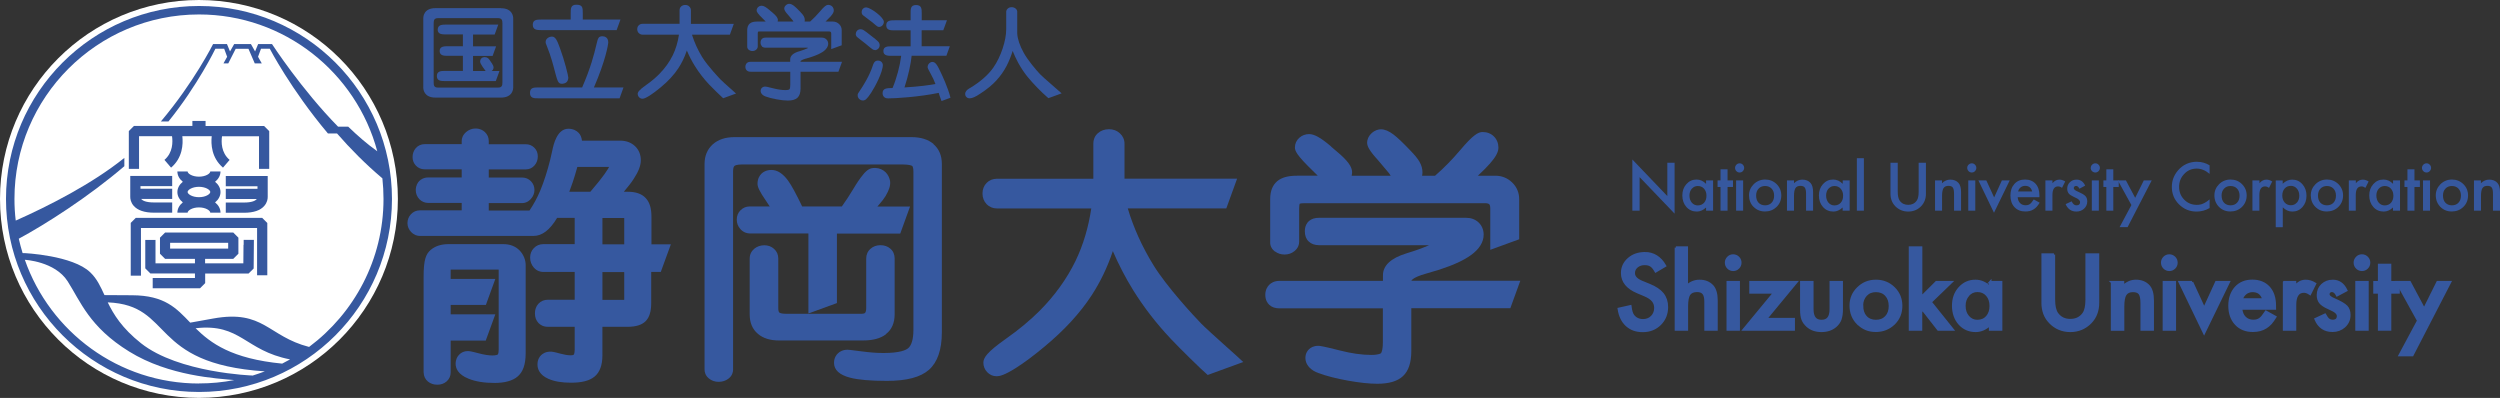 <?xml version="1.0" encoding="UTF-8"?><svg id="_レイヤー_2" xmlns="http://www.w3.org/2000/svg" viewBox="0 0 313.03 49.83"><rect x="0" y="0" width="313.03" height="49.83" fill="#333333" stroke="none"/><defs><style>.cls-1{fill:#fff;}.cls-2,.cls-3{fill:#36589f;}.cls-3{stroke:#36589f;stroke-width:.32px;}</style></defs><g id="logo_nuc"><g><path class="cls-1" d="m0,24.91C0,11.15,11.15,0,24.91,0s24.91,11.15,24.91,24.91-11.15,24.91-24.91,24.91S0,38.67,0,24.91Z"/><g><path class="cls-2" d="m25.74,15.77v-.63h-1.65v.63h-7.32s-.64.64-.64.64v4.73h1.28v-4.09c.38,0,2.04,0,4.13,0,.1.7.13,2.05-.95,2.97l.83.97c1.45-1.23,1.52-2.94,1.41-3.94,1.19,0,2.46,0,3.68,0-.11,1-.03,2.71,1.41,3.94l.83-.97c-1.08-.91-1.05-2.27-.95-2.96,2.32,0,4.22,0,4.63,0v4.08h1.28v-4.72l-.64-.64h-7.32Z"/><path class="cls-2" d="m21.56,23.31v-1.28h-5.25v2.54s0,.05,0,.09c0,.24.06.68.42,1.1.49.57,1.35.87,2.55.87h2.28v-1.28h-2.28c-1.04,0-1.43-.25-1.57-.4-.01-.01-.02-.02-.03-.04h3.88v-1.28h-3.97v-.32h3.97Z"/><path class="cls-2" d="m17.01,27.27l-.64.64v6.61h1.28v-5.97h14.54v5.92h1.28v-6.55l-.64-.64h-15.82Z"/><path class="cls-2" d="m21.3,31.13v-.73h7.27v.73h-7.27Zm9.19-.48s-.01,1.54-.02,2.32h-4.79v-.56h3.53l.64-.64v-2.01l-.64-.64h-8.54l-.64.64v2.01l.64.64h3.74v.56h-4.94v-2.93h-1.28v3.56l.64.64h5.58v.57h-5.29v1.28h5.93l.64-.64v-1.2h5.43l.64-.63.03-3.59h-1.28s0,.63,0,.63"/><path class="cls-2" d="m24.91,23.39c.85,0,1.42.39,1.42.65s-.57.65-1.42.65-1.42-.39-1.42-.65.57-.65,1.42-.65Zm-2.7,3.24h1.28c0-.26.57-.66,1.42-.66s1.42.39,1.42.66h1.28c0-.5-.26-.95-.68-1.29.42-.34.68-.79.68-1.29s-.26-.95-.68-1.29c.42-.34.68-.79.68-1.29h-1.28c0,.26-.57.65-1.42.65s-1.42-.39-1.42-.65h-1.28c0,.5.26.95.68,1.29-.42.34-.68.79-.68,1.29s.26.95.68,1.29c-.42.34-.68.79-.68,1.29"/><path class="cls-2" d="m33.52,22.04h-5.25v1.28h3.97v.32h-3.97v1.28h3.88s-.01.02-.03.04c-.14.15-.53.4-1.57.4h-2.28v1.28h2.28c1.2,0,2.06-.29,2.55-.87.36-.42.42-.86.42-1.1,0-.04,0-.06,0-.09v-2.54Z"/><path class="cls-2" d="m38.7,43.44c-5.16-1.33-5.66-4.7-11.99-3.56l-2.89.52c-1.75-1.82-3.19-3.41-7.28-3.43l-3.46-.02c-.5-1.08-.93-2.04-1.78-2.85-2.18-2.11-8.19-2.43-8.47-2.41-.18-.59-.34-1.19-.48-1.8,3.29-1.77,8.69-5.2,13.22-9.08v-1.04c-4.04,3.26-9.51,6.03-13.6,7.85-.11-.89-.16-1.8-.16-2.72C1.81,12.17,12.18,1.81,24.92,1.81c10.68,0,19.68,7.28,22.32,17.13-1.24-.88-2.46-1.94-3.64-3.08h-1.27c-4.58-4.66-8.27-10.34-8.27-10.34h-1.74l-.38.92-.52-.92h-2.1l-.52.92-.38-.92h-1.74s-2.39,4.78-6.54,9.69h.95c3.69-4.56,5.88-9.11,5.88-9.11h1.1l.37,1.01-.46.83h.6l.93-1.83h1.6l.79,1.83h.88l-.47-.83.37-1.01h1.1s2.62,5.07,7.28,10.61h1.14c1.66,1.91,3.57,3.84,5.68,5.62.09.85.14,1.71.14,2.58,0,7.58-3.67,14.31-9.32,18.53Zm-3.37,2.09c-6.35-.62-8.94-2.56-10.84-4.43,5.67-.65,6.16,2.8,11.83,3.9-.32.18-.65.36-.99.53m-3.72,1.49s-9.24-.31-13.95-4.04c-2.4-1.9-3.44-3.62-4.17-5.12,8.31.34,5.07,7.68,19.67,8.64-.51.19-1.02.37-1.54.53m-6.7.99c-10.07,0-18.66-6.48-21.81-15.49,0,0,3.76.19,5.36,2.69,1.6,2.5,2.71,5.72,7.71,8.8,5,3.09,11.07,3.37,13.15,3.57-1.43.28-2.9.42-4.41.42M24.92.75C11.59.75.75,11.59.75,24.91s10.84,24.17,24.17,24.17,24.16-10.84,24.16-24.17S38.24.75,24.92.75"/></g></g><g><g><path class="cls-2" d="m176.74,35.17v-.07s.24-.39,1.72-.81c0,0,1.75-.52,1.75-.52,1.76-.57,3.07-1.17,3.99-1.84,1.04-.76,1.57-1.62,1.57-2.55,0-.62-.23-1.15-.65-1.54-.41-.38-.94-.57-1.56-.57h-18.4c-.54,0-.96.14-1.28.42-.23.21-.5.6-.5,1.27,0,.54.16.97.49,1.28.31.3.75.46,1.29.46h13.78c-.81.35-1.71.69-2.71.98-.02,0-.12.04-.12.04-1.95.6-2.95,1.52-2.95,2.75v.7h-12.96c-.65,0-1.05.26-1.28.49-.22.22-.49.62-.49,1.26s.27,1.04.5,1.25c.31.29.74.44,1.26.44h12.96v4.22c0,1.15-.23,1.38-.23,1.39-.02.02-.26.22-1.22.22-1.15,0-2.47-.18-3.9-.55-2.16-.55-2.55-.59-2.75-.59-.57,0-.93.22-1.13.41-.21.19-.47.55-.47,1.12,0,.3.09.74.51,1.19.29.3.68.54,1.16.7.97.36,2.21.68,3.66.94,1.45.26,2.68.39,3.66.39,1.48,0,2.53-.31,3.22-.95.7-.64,1.05-1.7,1.05-3.13v-5.38h12.4l1.25-3.44h-13.65Z"/><path class="cls-2" d="m159.67,31.5c.33.24.73.37,1.17.37.47,0,.88-.14,1.23-.42.5-.4.6-.86.6-1.17v-4.2c0-.38.05-.53.07-.57.04-.02.19-.07.56-.07h22.63c.26,0,.45.05.54.13.08.08.13.26.13.51v5.2l3.62-1.32v-5.03c0-.81-.3-1.52-.88-2.08-.58-.56-1.29-.85-2.12-.85h-2.17c.63-.59,1.14-1.1,1.5-1.51.74-.84,1.07-1.46,1.07-2s-.19-1.03-.56-1.4c-.37-.37-.86-.56-1.42-.56s-1.21.38-2.79,2.25c-1.02,1.21-2.09,2.29-3.16,3.22h-1.63c.03-.14.05-.28.05-.42,0-.44-.12-.88-.37-1.32-.22-.39-.61-.87-1.2-1.47-.89-.93-1.56-1.57-2.05-1.94-.59-.45-1.11-.66-1.58-.66-.3,0-.74.09-1.18.5-.45.43-.55.88-.55,1.17,0,.42.23.96,1.36,2.19-.01-.01,1.39,1.65,1.39,1.65,0,0,.12.18.2.3h-4.89c.03-.14.06-.27.06-.42,0-.72-.58-1.5-1.93-2.62,0,0-.59-.51-.64-.55-.03-.03-.1-.1-.1-.1l-.02-.02c-1.24-1.05-2.04-1.5-2.69-1.5-.47,0-.89.16-1.23.46-.36.32-.55.74-.55,1.21,0,.42.17.93,2.26,2.95,0,0,.27.26.6.59h-2.59c-1.12,0-1.94.22-2.49.69-.58.49-.88,1.24-.88,2.24v5.45c0,.44.22.84.61,1.13Z"/></g><path class="cls-2" d="m151.25,46.94l4.42-1.61c-.34-.37-4.32-3.84-5.28-4.83-.95-.98-4.26-4.55-5.94-7.26-1.47-2.38-2.54-4.79-3.24-7.15h12.34l1.35-3.72h-14.1v-4.39c0-.5-.2-.94-.58-1.29-.36-.34-.83-.51-1.35-.51-.55,0-1.01.16-1.37.47-.4.33-.6.8-.6,1.34v4.39h-12.07c-.51,0-.96.18-1.29.52-.34.34-.52.8-.52,1.33s.18.98.51,1.33c.34.35.79.54,1.3.54h11.81c-.35,2.35-1,4.56-1.97,6.57-1.09,2.24-2.6,4.34-4.49,6.24-1.2,1.2-2.62,2.38-4.24,3.52-2.34,1.65-2.81,2.36-2.81,2.98,0,.44.16.85.47,1.18.32.34.73.52,1.19.52.36,0,.97-.12,2.45-1.06,1.01-.64,2.2-1.53,3.52-2.63,2.48-2.05,4.48-4.22,5.93-6.45,1.09-1.67,1.98-3.52,2.65-5.53.74,1.71,1.59,3.35,2.55,4.9,1.34,2.15,2.94,4.22,4.76,6.14,1.06,1.12,3.73,3.76,4.58,4.48Z"/><g><path class="cls-2" d="m78.16,30.59h-2.73v-3.29h2.73v3.29Zm0,6.96h-2.73v-3.48h2.73v3.48m-4.26-13.54h-2.62c.14-.36.28-.74.41-1.13h0c.21-.62.41-1.28.6-1.98h3.98c-.09.17-.25.43-.53.83-.46.65-1.08,1.42-1.82,2.28m10.12,6.58h-2.47v-3.45c0-1.06-.23-1.82-.72-2.34-.49-.53-1.24-.79-2.24-.79h-.5c.51-.6.94-1.14,1.25-1.63.59-.9.88-1.66.88-2.31,0-.72-.26-1.35-.76-1.8-.48-.44-1.1-.66-1.84-.66h-4.77c-.05-.4-.18-.75-.44-1-.22-.22-.62-.49-1.26-.49-1.44,0-1.87,2.03-2.01,2.7l-.27,1.19c-.36,1.43-.77,2.71-1.23,3.82-.4.96-.86,1.79-1.36,2.53h-5.1v-.93h4.19c.28,0,.7-.09,1.09-.53.29-.32.44-.71.44-1.11,0-.42-.15-.8-.44-1.1-.29-.3-.67-.46-1.09-.46h-4.19v-1.02h4.64c.43,0,.81-.17,1.1-.51.26-.3.4-.69.4-1.12s-.15-.81-.44-1.09c-.28-.28-.65-.43-1.06-.43h-4.64c0-.51,0-.4,0-.4,0-.44-.17-.83-.49-1.13-.21-.2-.59-.44-1.17-.44-.43,0-.83.15-1.17.44-.46.4-.56.83-.56,1.12,0,0,0-.11,0,.4h-4.65c-.43,0-.81.17-1.1.5-.26.3-.4.69-.4,1.12s.15.79.43,1.08c.28.29.65.45,1.07.45h4.65v1.02h-4.17c-.59,0-.95.25-1.15.45-.19.2-.43.56-.43,1.14,0,.43.16.83.45,1.13.3.31.69.47,1.13.47h4.17v.93h-5.26c-.42,0-.8.17-1.1.49-.28.3-.43.69-.43,1.11s.16.8.46,1.11c.39.4.8.49,1.07.49h14.26c1.07,0,2.04-.74,2.95-2.26h2.2v3.29h-3.95c-.44,0-.85.17-1.16.49-.31.31-.47.73-.47,1.2s.16.89.45,1.23c.4.46.86.56,1.18.56h3.95v3.48h-3.35c-.48,0-.89.17-1.19.5-.29.31-.44.73-.44,1.2,0,.49.15.9.44,1.21.21.22.58.48,1.19.48h3.35v2.84c0,.5-.11.64-.12.65-.02.03-.14.08-.39.08-.34,0-.76-.07-1.25-.2-.82-.23-1.09-.26-1.27-.26-.6,0-.97.24-1.18.45-.21.2-.45.57-.45,1.17,0,.54.24,1.29,1.38,1.79.73.32,1.65.48,2.83.48,1.35,0,2.31-.25,2.93-.76.66-.54.99-1.44.99-2.65v-3.59h3.15c1.04,0,1.78-.23,2.26-.7.47-.47.7-1.21.7-2.26v-3.91h1.2l1.27-3.48"/><path class="cls-2" d="m53.05,46.65c0,.45.19.84.54,1.13.32.26.71.39,1.17.39s.85-.14,1.16-.41c.33-.29.51-.68.51-1.12v-3.99h4.39l1.2-3.29h-5.59v-1.18h4.41l1.18-3.25h-5.59v-1.14s0-.03,0-.03c.02,0,.06,0,.06,0h5.93s.01,0,.02,0c0,.03,0,.05,0,.1v9.93c0,.48-.11.6-.12.6-.03.03-.22.12-.66.12-.47,0-1.03-.09-1.64-.25-1.04-.28-1.28-.3-1.44-.3-.44,0-.83.16-1.11.47-.19.2-.42.56-.42,1.12s.28,1.33,1.62,1.87c.86.35,1.95.53,3.24.53s2.29-.27,2.92-.82c.65-.57.99-1.48.99-2.91v-11.05c0-.61-.26-1.29-.76-1.81-.51-.52-1.2-.79-2.03-.79h-6.86c-.94,0-1.69.25-2.25.73-.59.51-.88,1.21-.88,3.36v12Z"/></g><g><path class="cls-2" d="m110.93,41.83c.73-.56,1.09-1.4,1.09-2.48v-6.99c0-.49-.18-.92-.53-1.22-.33-.29-.75-.44-1.24-.44s-.92.15-1.25.45c-.36.31-.54.74-.54,1.22v6.21c0,.28-.05.49-.14.59-.09.1-.29.12-.44.12h-9.47c-.62,0-.8-.13-.83-.16-.08-.07-.13-.27-.13-.55v-6.21c0-.48-.18-.9-.53-1.21-.33-.3-.75-.45-1.22-.45s-.91.15-1.25.43c-.38.32-.58.74-.58,1.23v6.99c0,1.04.34,1.86,1.03,2.44.64.55,1.53.83,2.64.83h10.51c1.27,0,2.21-.26,2.89-.78Z"/><path class="cls-2" d="m116.89,18.03c-.67-.57-1.6-.86-2.76-.86h-22.18c-1.11,0-2.02.3-2.69.89-.69.62-1.04,1.45-1.04,2.46v25.76c0,.31.1.76.57,1.13.33.26.73.4,1.19.4s.87-.13,1.21-.38c.5-.38.6-.83.6-1.15v-24.81c0-.34.06-.6.17-.69.05-.05.28-.19,1-.19h20.01c.97,0,1.22.17,1.25.19.05.04.15.23.15.69v19.85c0,1.13-.23,1.92-.66,2.28-.27.23-1.03.6-3.08.6-.82,0-1.73-.07-2.71-.2-1.57-.21-1.72-.21-1.8-.21-.6,0-.98.24-1.2.45-.23.21-.49.59-.49,1.2,0,.88.68,1.5,2.01,1.85,1.04.27,2.55.4,4.6.4,2.5,0,4.22-.46,5.28-1.39,1.07-.95,1.61-2.53,1.61-4.7v-21.07c0-1.06-.36-1.9-1.07-2.5Z"/><path class="cls-2" d="m104.79,29.25h7.93l1.23-3.39h-4.09c.23-.27.45-.53.67-.8.25-.32.47-.68.64-1.05.13-.29.25-.59.28-.91.01-.14.02-.29,0-.42-.07-.41-.26-.81-.56-1.11-.34-.34-.81-.53-1.29-.54-.14,0-.28,0-.41.03-.38.06-.79.32-1.42,1.18-.1.14-.21.28-.31.44-.2.3-.42.64-.66,1.05-.45.75-.91,1.45-1.39,2.12h-4.97c-.75-1.56-1.33-2.64-1.77-3.24-.64-.88-1.34-1.33-2.06-1.33-.65,0-1.05.25-1.27.47-.22.22-.49.61-.49,1.26,0,.37.19.88,1.09,2.18.15.23.3.44.44.66h-2.5c-.45,0-.85.16-1.16.48-.31.3-.47.71-.47,1.16s.15.86.45,1.19c.41.45.87.55,1.18.55h7.34v10.02l3.57-1.3v-8.72Z"/></g></g><g><g><path class="cls-3" d="m205.94,31.71c1.08,0,1.92.52,2.53,1.57l-1.15.68c-.21-.37-.42-.62-.61-.73-.2-.13-.46-.19-.78-.19-.39,0-.72.11-.98.33-.26.22-.39.49-.39.83,0,.46.34.83,1.02,1.11l.93.38c.76.31,1.32.68,1.67,1.12.35.44.53.99.53,1.63,0,.86-.29,1.57-.86,2.14-.58.57-1.3.85-2.15.85s-1.49-.24-2.02-.72c-.52-.48-.85-1.16-.98-2.03l1.43-.32c.07.55.18.93.34,1.14.29.4.72.61,1.27.61.44,0,.81-.15,1.1-.44.29-.29.44-.67.44-1.12,0-.18-.03-.35-.08-.5-.05-.15-.13-.29-.24-.42-.11-.13-.24-.25-.41-.36-.17-.11-.37-.22-.61-.32l-.9-.38c-1.28-.54-1.92-1.33-1.92-2.38,0-.7.27-1.29.81-1.76.54-.48,1.21-.71,2.01-.71h0Z"/><path class="cls-3" d="m209.84,31h1.36v4.83c.48-.44,1.02-.65,1.61-.65.67,0,1.2.22,1.6.65.34.38.51.98.51,1.8v3.62h-1.36v-3.49c0-.47-.08-.82-.25-1.03-.17-.21-.44-.32-.81-.32-.48,0-.81.15-1.01.44-.19.3-.28.81-.28,1.54v2.86h-1.36v-10.25Z"/><path class="cls-3" d="m216.13,32.88c0-.24.09-.44.26-.62.17-.17.38-.26.62-.26s.46.09.63.26c.17.17.26.38.26.63s-.09.46-.26.63c-.17.17-.38.26-.62.26s-.46-.09-.63-.26c-.17-.17-.26-.39-.26-.64Zm1.57,2.46v5.91h-1.36v-5.91h1.36Z"/><path class="cls-3" d="m221.08,39.96h3.51v1.29h-6.22l3.83-4.64h-3.01v-1.27h5.71l-3.82,4.62Z"/><path class="cls-3" d="m226.92,35.34v3.39c0,.98.38,1.47,1.16,1.47s1.16-.49,1.16-1.47v-3.39h1.36v3.42c0,.47-.06.88-.18,1.23-.11.31-.31.58-.59.83-.46.4-1.05.6-1.76.6s-1.29-.2-1.75-.6c-.28-.25-.48-.52-.6-.83-.11-.28-.17-.68-.17-1.23v-3.42h1.36Z"/><path class="cls-3" d="m232.64,40.51c-.6-.6-.9-1.35-.9-2.26,0-.85.31-1.58.92-2.17.61-.6,1.35-.9,2.23-.9s1.63.3,2.24.9c.61.6.91,1.34.91,2.22s-.3,1.62-.91,2.22c-.62.59-1.37.89-2.26.89s-1.62-.3-2.22-.91h0Zm.5-2.23c0,.59.16,1.06.47,1.4.32.35.75.52,1.28.52s.96-.17,1.28-.51c.32-.34.48-.8.48-1.37s-.16-1.03-.48-1.38c-.32-.35-.75-.52-1.28-.52s-.94.17-1.27.52c-.32.35-.49.8-.49,1.34Z"/></g><path class="cls-3" d="m240.54,31v6.25l1.92-1.91h1.83l-2.57,2.48,2.75,3.43h-1.77l-1.95-2.49-.22.22v2.27h-1.37v-10.25h1.37Z"/><path class="cls-3" d="m249.19,35.34h1.37v5.91h-1.37v-.62c-.56.52-1.16.79-1.81.79-.81,0-1.49-.29-2.02-.88-.53-.6-.79-1.36-.79-2.26s.26-1.62.79-2.21c.53-.59,1.19-.89,1.99-.89.69,0,1.3.28,1.85.84v-.69Zm-2.76,1.61c-.31.36-.47.8-.47,1.33,0,.57.15,1.03.46,1.38.31.36.7.54,1.17.54.5,0,.91-.17,1.22-.52.31-.36.46-.81.46-1.37s-.15-1.01-.46-1.37c-.31-.35-.71-.53-1.21-.53-.47,0-.86.18-1.17.53h0Z"/><path class="cls-3" d="m257.17,31.88v5.64c0,.8.13,1.39.4,1.76.39.54.94.81,1.66.81s1.27-.27,1.66-.81c.26-.36.39-.95.39-1.76v-5.64h1.41v6.03c0,.99-.31,1.8-.92,2.44-.69.71-1.54,1.07-2.54,1.07s-1.86-.36-2.54-1.07c-.62-.64-.92-1.45-.92-2.44v-6.03h1.41Z"/><g><path class="cls-3" d="m264.45,35.34h1.37v.55c.48-.47,1.02-.71,1.61-.71.69,0,1.22.22,1.61.65.33.37.5.97.5,1.8v3.62h-1.37v-3.29c0-.58-.08-.98-.24-1.2-.16-.23-.45-.34-.86-.34-.45,0-.77.15-.96.45-.19.29-.28.81-.28,1.54v2.85h-1.37v-5.91Z"/><path class="cls-3" d="m270.74,32.88c0-.24.09-.44.26-.62.17-.17.38-.26.62-.26s.45.09.63.26c.17.17.26.38.26.63s-.09.46-.26.63c-.17.17-.38.26-.62.26s-.46-.09-.63-.26c-.17-.17-.26-.39-.26-.64Zm1.57,2.46v5.91h-1.36v-5.91h1.36Z"/></g><path class="cls-3" d="m274.46,35.34l1.53,3.32,1.52-3.32h1.54l-3.07,6.32-3.04-6.32h1.53Z"/><g><path class="cls-3" d="m284.83,38.62h-4.23c.04.48.19.87.47,1.15.28.28.64.42,1.07.42.34,0,.62-.08.84-.24.22-.16.46-.46.75-.9l1.15.64c-.18.3-.37.56-.56.78-.2.22-.41.39-.64.53-.23.14-.47.24-.73.31-.26.06-.55.1-.86.1-.88,0-1.59-.28-2.12-.85-.53-.57-.8-1.33-.8-2.27s.26-1.69.78-2.27c.52-.57,1.21-.85,2.07-.85s1.56.28,2.06.83c.5.55.75,1.31.75,2.29v.32Zm-1.41-1.12c-.19-.72-.65-1.08-1.38-1.08-.17,0-.32.03-.47.08-.14.05-.28.12-.4.22-.12.09-.22.21-.31.34-.09.13-.15.28-.19.45h2.74Z"/><path class="cls-3" d="m286,35.34h1.36v.53c.25-.26.47-.44.67-.54.2-.1.43-.15.7-.15.36,0,.74.12,1.13.35l-.62,1.25c-.26-.18-.51-.28-.76-.28-.74,0-1.12.56-1.12,1.69v3.06h-1.36v-5.91Z"/><path class="cls-3" d="m292.08,35.18c.76,0,1.32.39,1.69,1.17l-1.13.6c-.18-.36-.4-.54-.66-.54-.13,0-.23.04-.32.12-.09.08-.13.19-.13.32,0,.23.26.45.79.67.72.31,1.21.6,1.47.86.25.26.37.62.37,1.06,0,.57-.21,1.04-.63,1.43-.41.36-.9.54-1.48.54-.99,0-1.69-.48-2.1-1.45l1.16-.54c.16.28.29.46.37.54.17.15.37.23.59.23.46,0,.69-.21.69-.63,0-.24-.18-.47-.54-.68-.14-.07-.27-.13-.41-.2-.14-.06-.28-.13-.42-.2-.4-.19-.68-.39-.84-.58-.21-.25-.31-.56-.31-.95,0-.51.18-.94.53-1.27.36-.33.8-.5,1.31-.5h0Z"/><path class="cls-3" d="m294.86,32.88c0-.24.09-.44.26-.62.17-.17.38-.26.62-.26s.46.09.63.26c.17.17.26.38.26.63s-.09.46-.26.63c-.17.17-.38.26-.62.26s-.46-.09-.63-.26c-.17-.17-.26-.39-.26-.64Zm1.57,2.46v5.91h-1.36v-5.91h1.36Z"/><path class="cls-3" d="m299.26,36.61v4.64h-1.36v-4.64h-.58v-1.27h.58v-2.16h1.36v2.16h1.06v1.27h-1.06Z"/><path class="cls-3" d="m302.8,40.15l-2.66-4.81h1.58l1.81,3.4,1.69-3.4h1.54l-4.71,9.12h-1.56l2.31-4.31Z"/></g></g><g><path class="cls-2" d="m204.39,26.38v-6.41l4.38,4.58v-4.17h.91v6.37l-4.38-4.57v4.2h-.91Z"/><g><path class="cls-2" d="m213.62,22.59h.88v3.79h-.88v-.4c-.36.34-.75.51-1.16.51-.52,0-.96-.19-1.3-.57-.34-.38-.51-.87-.51-1.45s.17-1.04.51-1.42c.34-.38.76-.57,1.27-.57.44,0,.84.18,1.19.54v-.44Zm-1.78,1.03c-.2.23-.3.52-.3.86,0,.36.1.66.29.89.2.23.45.35.75.35.32,0,.59-.11.79-.33.2-.23.3-.52.3-.88s-.1-.65-.3-.88c-.2-.23-.46-.34-.78-.34-.3,0-.55.11-.75.34h0Z"/><path class="cls-2" d="m216.31,23.41v2.97h-.88v-2.97h-.37v-.82h.37v-1.39h.88v1.39h.68v.82h-.68Z"/><path class="cls-2" d="m217.25,21.02c0-.15.06-.29.17-.4.11-.11.24-.17.4-.17s.29.05.4.17c.11.11.17.24.17.4s-.06.29-.17.41c-.11.11-.24.17-.4.17s-.29-.06-.4-.17c-.11-.11-.17-.25-.17-.41Zm1.01,1.57v3.79h-.88v-3.79h.88Z"/><path class="cls-2" d="m219.57,25.91c-.38-.38-.57-.87-.57-1.45,0-.55.2-1.01.59-1.4.39-.38.87-.58,1.43-.58s1.04.19,1.44.58c.39.39.58.86.58,1.42s-.2,1.05-.59,1.43c-.4.38-.88.57-1.45.57s-1.04-.19-1.43-.58h0Zm.32-1.43c0,.38.1.68.3.9.21.22.48.33.82.33s.62-.11.82-.33c.21-.22.31-.52.31-.88s-.1-.66-.31-.88c-.21-.22-.48-.33-.82-.33s-.61.11-.81.33c-.21.22-.31.51-.31.86Z"/><path class="cls-2" d="m223.75,22.59h.88v.35c.31-.3.65-.45,1.04-.45.44,0,.78.14,1.03.42.21.23.32.62.32,1.15v2.32h-.88v-2.12c0-.37-.05-.63-.16-.77-.1-.15-.29-.22-.55-.22-.29,0-.5.1-.62.29-.12.19-.18.52-.18.99v1.83h-.88v-3.79Z"/><path class="cls-2" d="m230.72,22.59h.88v3.79h-.88v-.4c-.36.34-.75.51-1.16.51-.52,0-.96-.19-1.3-.57-.34-.38-.51-.87-.51-1.45s.17-1.04.51-1.42c.34-.38.76-.57,1.28-.57.44,0,.84.18,1.19.54v-.44Zm-1.77,1.03c-.2.23-.3.52-.3.86,0,.36.1.66.29.89.2.23.45.35.75.35.32,0,.59-.11.79-.33.2-.23.3-.52.3-.88s-.1-.65-.3-.88c-.2-.23-.46-.34-.78-.34-.3,0-.55.11-.75.34h0Z"/><path class="cls-2" d="m233.38,19.81v6.57h-.88v-6.57h.88Z"/></g><path class="cls-2" d="m237.62,20.38v3.62c0,.52.08.89.25,1.13.25.35.61.52,1.06.52s.81-.17,1.06-.52c.17-.23.25-.61.25-1.13v-3.62h.91v3.87c0,.63-.2,1.15-.59,1.56-.44.46-.99.68-1.63.68s-1.19-.23-1.63-.68c-.39-.41-.59-.93-.59-1.56v-3.87h.91Z"/><g><path class="cls-2" d="m242.28,22.59h.88v.35c.31-.3.65-.45,1.04-.45.44,0,.79.14,1.03.42.21.23.32.62.32,1.15v2.32h-.88v-2.12c0-.37-.05-.63-.15-.77-.1-.15-.29-.22-.55-.22-.29,0-.5.1-.62.29-.12.19-.18.52-.18.99v1.83h-.88v-3.79Z"/><path class="cls-2" d="m246.32,21.02c0-.15.05-.29.17-.4.11-.11.25-.17.4-.17s.29.05.4.17c.11.11.17.24.17.4s-.06.29-.17.41c-.11.11-.24.17-.4.17s-.29-.06-.4-.17c-.11-.11-.17-.25-.17-.41Zm1.01,1.57v3.79h-.88v-3.79h.88Z"/></g><path class="cls-2" d="m248.71,22.59l.98,2.13.97-2.13h.98l-1.97,4.05-1.95-4.05h.98Z"/><g><path class="cls-2" d="m255.35,24.69h-2.71c.02.31.12.56.3.74.18.18.41.27.69.27.22,0,.4-.05.54-.15.14-.1.3-.3.48-.58l.74.41c-.12.2-.23.36-.36.5-.13.14-.26.25-.41.34-.15.09-.3.16-.47.2-.17.04-.35.06-.55.06-.56,0-1.02-.18-1.36-.54-.34-.37-.51-.85-.51-1.46s.17-1.08.5-1.45c.33-.37.78-.55,1.33-.55s1,.18,1.32.53c.32.35.48.84.48,1.46v.21Zm-.9-.72c-.12-.47-.41-.7-.88-.7-.11,0-.21.02-.3.05-.1.03-.18.08-.26.14-.08.06-.14.13-.2.22-.05.08-.09.18-.12.29h1.76Z"/><path class="cls-2" d="m256.11,22.59h.88v.34c.16-.17.3-.28.43-.34.13-.06.28-.1.45-.1.23,0,.47.08.72.23l-.4.8c-.16-.12-.33-.18-.49-.18-.47,0-.71.36-.71,1.08v1.96h-.88v-3.79Z"/><path class="cls-2" d="m260.01,22.49c.49,0,.85.25,1.08.75l-.72.39c-.11-.23-.26-.35-.42-.35-.08,0-.15.03-.21.08-.05.05-.08.12-.08.2,0,.15.17.29.51.43.46.2.78.38.94.55.16.17.24.39.24.68,0,.37-.14.67-.41.92-.26.23-.58.35-.95.35-.63,0-1.08-.31-1.35-.93l.75-.35c.1.18.18.3.24.35.11.1.23.15.38.15.29,0,.44-.13.44-.4,0-.16-.12-.3-.34-.44-.09-.04-.18-.09-.26-.13-.09-.04-.18-.08-.27-.13-.26-.12-.44-.25-.54-.37-.13-.16-.2-.36-.2-.61,0-.33.11-.6.34-.82.23-.22.51-.32.84-.32h0Z"/><path class="cls-2" d="m261.79,21.02c0-.15.05-.29.17-.4.11-.11.25-.17.4-.17s.29.05.4.17c.11.11.17.24.17.4s-.06.29-.17.41c-.11.11-.24.17-.4.17s-.29-.06-.41-.17c-.11-.11-.17-.25-.17-.41Zm1.01,1.57v3.79h-.88v-3.79h.88Z"/><path class="cls-2" d="m264.61,23.41v2.97h-.87v-2.97h-.37v-.82h.37v-1.39h.87v1.39h.68v.82h-.68Z"/><path class="cls-2" d="m266.88,25.68l-1.7-3.09h1.01l1.16,2.18,1.08-2.18h.99l-3.02,5.85h-1l1.48-2.77Z"/><path class="cls-2" d="m275.11,20.26c.54,0,1.06.14,1.56.44v1.07c-.52-.44-1.06-.66-1.62-.66-.62,0-1.14.22-1.56.67-.43.44-.64.98-.64,1.62s.21,1.16.64,1.6c.42.43.95.65,1.56.65.32,0,.59-.05.81-.16.12-.05.25-.12.39-.21.13-.09.28-.19.42-.32v1.09c-.52.3-1.06.44-1.63.44-.86,0-1.59-.3-2.2-.9-.6-.6-.9-1.33-.9-2.19,0-.76.25-1.45.76-2.05.62-.73,1.43-1.1,2.42-1.1h0Z"/><path class="cls-2" d="m277.85,25.91c-.38-.38-.58-.87-.58-1.45,0-.55.2-1.01.59-1.4.39-.38.87-.58,1.43-.58s1.05.19,1.44.58c.39.39.58.86.58,1.42s-.2,1.05-.59,1.43c-.39.38-.88.57-1.45.57s-1.04-.19-1.43-.58h0Zm.32-1.43c0,.38.1.68.3.9.21.22.48.33.82.33s.62-.11.82-.33c.21-.22.31-.52.31-.88s-.1-.66-.31-.88c-.21-.22-.48-.33-.82-.33s-.6.11-.81.33c-.21.22-.31.51-.31.86Z"/></g><path class="cls-2" d="m282.04,22.59h.87v.34c.16-.17.3-.28.43-.34.13-.06.28-.1.45-.1.23,0,.47.08.72.23l-.4.8c-.17-.12-.33-.18-.49-.18-.48,0-.72.36-.72,1.08v1.96h-.87v-3.79Z"/><g><path class="cls-2" d="m285.83,28.45h-.88v-5.85h.87v.41c.35-.34.74-.52,1.18-.52.52,0,.95.19,1.29.58.34.38.51.86.51,1.44s-.17,1.04-.51,1.42c-.34.38-.76.56-1.27.56-.44,0-.84-.18-1.19-.53v2.49Zm1.77-3.08c.2-.23.3-.51.3-.86,0-.36-.1-.66-.3-.89-.2-.23-.45-.35-.75-.35-.32,0-.58.11-.78.33-.2.22-.3.52-.3.88s.1.65.3.88c.2.22.46.34.78.34.3,0,.55-.11.75-.34h0Z"/><path class="cls-2" d="m289.92,25.91c-.39-.38-.58-.87-.58-1.45,0-.55.2-1.01.59-1.4.39-.38.87-.58,1.43-.58s1.05.19,1.44.58c.39.39.58.86.58,1.42s-.2,1.05-.59,1.43c-.39.38-.88.57-1.45.57s-1.04-.19-1.43-.58h0Zm.32-1.43c0,.38.1.68.3.9.21.22.48.33.82.33s.62-.11.82-.33c.21-.22.31-.52.31-.88s-.1-.66-.31-.88c-.21-.22-.48-.33-.82-.33s-.6.11-.81.33c-.21.22-.31.51-.31.86Z"/></g><path class="cls-2" d="m294.11,22.59h.87v.34c.16-.17.3-.28.43-.34.13-.06.28-.1.45-.1.23,0,.47.08.72.23l-.4.8c-.17-.12-.33-.18-.49-.18-.48,0-.72.36-.72,1.08v1.96h-.87v-3.79Z"/><g><path class="cls-2" d="m299.63,22.59h.88v3.79h-.88v-.4c-.36.34-.75.51-1.16.51-.52,0-.96-.19-1.3-.57-.34-.38-.51-.87-.51-1.45s.17-1.04.51-1.42c.34-.38.76-.57,1.28-.57.44,0,.84.18,1.19.54v-.44Zm-1.78,1.03c-.2.23-.3.52-.3.86,0,.36.1.66.29.89.2.23.45.35.75.35.32,0,.59-.11.79-.33.2-.23.3-.52.3-.88s-.1-.65-.3-.88c-.2-.23-.46-.34-.78-.34-.3,0-.55.11-.75.34h0Z"/><path class="cls-2" d="m302.32,23.41v2.97h-.88v-2.97h-.37v-.82h.37v-1.39h.88v1.39h.68v.82h-.68Z"/><path class="cls-2" d="m303.26,21.02c0-.15.06-.29.17-.4.11-.11.25-.17.4-.17s.29.05.4.17c.11.11.17.24.17.4s-.06.29-.17.41c-.11.11-.24.17-.4.17s-.29-.06-.4-.17c-.11-.11-.17-.25-.17-.41Zm1.01,1.57v3.79h-.88v-3.79h.88Z"/><path class="cls-2" d="m305.57,25.91c-.38-.38-.58-.87-.58-1.45,0-.55.2-1.01.59-1.4.39-.38.87-.58,1.43-.58s1.04.19,1.44.58c.39.39.58.86.58,1.42s-.2,1.05-.59,1.43c-.39.38-.88.57-1.45.57s-1.04-.19-1.43-.58h0Zm.32-1.43c0,.38.1.68.3.9.21.22.48.33.82.33s.62-.11.82-.33c.21-.22.31-.52.31-.88s-.1-.66-.31-.88c-.21-.22-.48-.33-.82-.33s-.61.11-.81.33c-.21.22-.31.51-.31.86Z"/><path class="cls-2" d="m309.76,22.59h.88v.35c.31-.3.65-.45,1.04-.45.44,0,.79.14,1.03.42.21.23.32.62.32,1.15v2.32h-.88v-2.12c0-.37-.05-.63-.15-.77-.1-.15-.29-.22-.55-.22-.29,0-.5.1-.62.29-.12.19-.18.52-.18.99v1.83h-.88v-3.79Z"/></g></g><g><g><path class="cls-2" d="m95.4,5.78c-.12-.11-.17-.27-.17-.46,0-.24.1-.38.18-.46.11-.1.27-.15.46-.15h7.02c.23,0,.42.07.57.21.16.14.24.34.24.56,0,.34-.2.66-.59.95-.35.25-.84.48-1.51.7-.48.14-.63.19-.68.21,0,0,0-.01,0-.01-.56.16-.66.3-.68.33h0v.08h5.19c-.03.09-.44,1.19-.45,1.24h-4.74v2.09c0,.54-.13.93-.39,1.17-.26.24-.65.35-1.21.35-.37,0-.84-.05-1.39-.15-.55-.1-1.02-.22-1.39-.36-.18-.06-.32-.15-.43-.26-.15-.16-.19-.32-.19-.43,0-.21.09-.33.17-.4.07-.07.2-.15.41-.15.08,0,.26.03,1.04.23.55.14,1.05.21,1.5.21.37,0,.47-.08.49-.1.01-.01.1-.11.1-.55v-1.65h-4.98c-.19,0-.35-.05-.46-.16-.08-.08-.18-.21-.18-.45s.1-.38.17-.46c.08-.08.22-.17.46-.17h4.98v-.3c0-.45.37-.79,1.1-1.01,0,0,.05-.01.05-.01.36-.11.71-.24,1.04-.38v-.07h-5.27c-.2,0-.36-.06-.47-.16Z"/><path class="cls-2" d="m97.42,2.7h1.94l-.12-.17s-.53-.63-.53-.63c-.42-.46-.51-.66-.51-.82,0-.11.03-.27.2-.42.16-.15.32-.18.43-.18.17,0,.36.08.58.25.18.14.44.38.78.74.22.23.37.41.45.55.09.16.13.32.13.49l-.02.19h.04s.64,0,.64,0h.01c.42-.38.83-.79,1.21-1.24.59-.71.84-.85,1.04-.85s.38.07.51.2c.13.13.2.31.2.51s-.12.42-.4.74c-.14.15-.32.34-.57.58l-.07.06h.92c.3,0,.57.11.78.31.22.21.33.47.33.77v1.89s-1.22.44-1.31.48v-1.93c0-.07-.01-.17-.06-.22-.05-.05-.15-.06-.23-.06h-8.64c-.14,0-.2.02-.23.03h-.01s0,.02,0,.02c-.01.03-.03.09-.03.23v1.6c0,.11-.04.28-.22.42-.13.1-.28.15-.45.15s-.31-.05-.43-.13h0c-.14-.1-.22-.25-.22-.4v-2.08c0-.37.11-.65.32-.83.2-.17.51-.25.93-.25h1.07l-.29-.29c-.79-.76-.85-.96-.85-1.1,0-.17.07-.32.2-.43.12-.11.27-.16.44-.16.24,0,.54.17,1,.57,0,0,.05.04.05.04,0,0,.25.21.25.21.51.42.72.71.72.97l-.02.13v.07s.03,0,.03,0"/></g><path class="cls-2" d="m79.97,4.13c-.12-.12-.18-.29-.18-.48s.06-.36.19-.48c.12-.12.28-.19.47-.19h4.64v-1.71c0-.2.08-.36.22-.48.13-.11.3-.17.5-.17.19,0,.36.06.49.19.14.13.21.29.21.47v1.71h5.37c-.03.09-.47,1.3-.49,1.35h-4.73v.05c.29.92.7,1.84,1.25,2.74.72,1.17,2.21,2.71,2.27,2.78.21.22.81.76,1.3,1.19.31.28.58.52.68.61-.1.04-1.57.57-1.61.59-.34-.3-1.35-1.29-1.73-1.69-.69-.73-1.3-1.52-1.81-2.34-.36-.58-.69-1.2-.97-1.86l-.04-.09-.03.09c-.26.77-.6,1.47-1.01,2.1-.55.85-1.31,1.67-2.26,2.45-.51.42-.96.76-1.34,1-.56.35-.78.4-.91.4-.17,0-.31-.06-.43-.19-.11-.12-.17-.26-.17-.42,0-.22.18-.49,1.06-1.11.62-.43,1.16-.89,1.62-1.35.72-.73,1.3-1.53,1.72-2.39.36-.75.62-1.6.76-2.52v-.04s-4.54,0-4.54,0c-.19,0-.35-.07-.47-.19Z"/><path class="cls-2" d="m131.07,12.12c.07.06.14.12.21.17l1.65-.6c-.16-.17-2.22-1.9-2.71-2.41-.48-.51-1.51-1.72-2.02-2.64-.51-.91-.78-1.72-.83-2.43V1.48c0-.12-.04-.29-.23-.43-.13-.1-.3-.15-.49-.15-.17,0-.33.06-.45.16-.17.15-.21.31-.21.42v2.17c0,.71-.15,1.53-.45,2.43-.3.9-.69,1.7-1.16,2.38-.63.9-1.6,1.76-2.9,2.55,0,0-.13.07-.13.07-.16.1-.27.19-.35.29-.1.12-.15.25-.15.37,0,.17.05.3.16.41.1.11.24.16.41.16s.35-.05.57-.15c.2-.09.47-.24.79-.46.4-.26.77-.53,1.11-.81.34-.28.64-.56.88-.83.49-.53.92-1.14,1.27-1.81.28-.53.53-1.16.76-1.87.21.51.43,1.01.69,1.48.35.64.75,1.24,1.18,1.77.61.76,1.81,1.99,2.4,2.48Z"/><path class="cls-2" d="m62.73,1.02h-8.21c-1.49,0-1.52,1.12-1.52,1.25v8.7c0,.18.06,1.25,1.52,1.25h8.21c1.49,0,1.53-1.12,1.53-1.25V2.28c0-.18-.08-1.25-1.53-1.25Zm.18,9.28c0,.42-.06.67-.58.67h-7.46c-.51,0-.57-.24-.57-.67V2.94c0-.43.07-.67.57-.67h7.46c.51,0,.58.24.58.67v7.36Zm-8.11-6.6c0,.61.59.61,1.04.61h2.12v1.48h-1.86c-.47,0-1.05,0-1.05.6s.58.6,1.05.6h1.86v1.89h-2.22c-.48,0-1.04,0-1.04.64s.56.63,1.04.63h6.34l.46-1.26c-.08,0-.9,0-.98,0,.08-.07.24-.17.24-.46,0-.24-.33-.69-.51-.94-.1-.14-.26-.34-.6-.34-.29,0-.57.18-.57.59,0,.25.63,1.08.69,1.15h-1.58v-1.89h2.45l.44-1.2c-.1,0-.19,0-.29,0h-2.6v-1.48h2.71l.45-1.24h-6.54c-.46,0-1.04,0-1.04.63Z"/><path class="cls-2" d="m67.77,3.77h9.44l.48-1.32h-4.72v-.81c0-.65,0-1.05-.8-1.05-.71,0-.71.48-.71,1.05v.81h-3.7c-.51,0-1.05,0-1.05.65s.54.67,1.05.67Zm1.32.81c-.26,0-.77.21-.77.67,0,.12.01.2.2.64.43,1.04.8,2.43.9,2.84.39,1.49.47,1.76.95,1.76.04,0,.64,0,.76-.55.01-.05.03-.13.03-.2,0-.25-.47-2.16-1.06-3.75-.35-.95-.55-1.41-1.01-1.41Zm5.27,6.38c1.45-3.33,1.8-5.37,1.8-5.66,0-.6-.43-.76-.72-.76-.52,0-.57.24-.76,1.03-.3,1.28-.73,2.95-1.79,5.38h-5.48c-.54,0-1.05,0-1.05.68s.51.68,1.05.68h10.17l.49-1.36h-3.73Z"/><path class="cls-2" d="m109.55,6.28c.27,0,.64-.25.59-.68-.05-.34-.16-.42-1.1-1.15-.91-.71-1.01-.79-1.29-.79-.43,0-.6.38-.6.61,0,.16.09.31.2.39.13.13.88.68,1.03.81.86.72.95.8,1.18.8Zm-.29-3.46c.6.52.64.55.82.55.31,0,.59-.3.59-.64,0-.56-1.61-1.74-2.17-1.8-.22-.03-.61.13-.61.59,0,.14.04.29.17.39.16.14,1.02.76,1.2.91Zm7.49,4.93c-.25,0-.6.25-.6.64,0,.14.07.27.41.9.26.46.35.68.57,1.23-.72.13-1.95.31-3.88.43.48-1.44.81-3.02.9-3.97h4.35l.43-1.19h-3.53v-2h2.71l.46-1.25h-3.16v-.86c0-.56,0-1.05-.71-1.05s-.68.54-.68,1.05v.86h-2c-.48,0-1.05,0-1.05.63s.56.63,1.05.63h2v2h-2.38c-.46,0-1.03,0-1.03.59s.58.6,1.03.6h1.2c-.16,1.28-.57,2.82-1.08,4.03-.73.01-1.25.03-1.25.65,0,.05,0,.65.69.65.89,0,3.8-.17,6.34-.69.07.24.13.43.35,1.02l1.12-.41c-.3-1.25-1.07-2.88-1.27-3.29-.42-.9-.65-1.19-.98-1.19Zm-6.86-.16c-.41,0-.54.42-.6.61-.41,1.27-1.19,2.52-1.63,3.16-.25.35-.27.39-.27.58,0,.41.37.64.64.64.29,0,.48-.11,1.05-.97.51-.78,1.46-2.59,1.46-3.48,0-.06-.06-.55-.64-.55Z"/></g></g></svg>